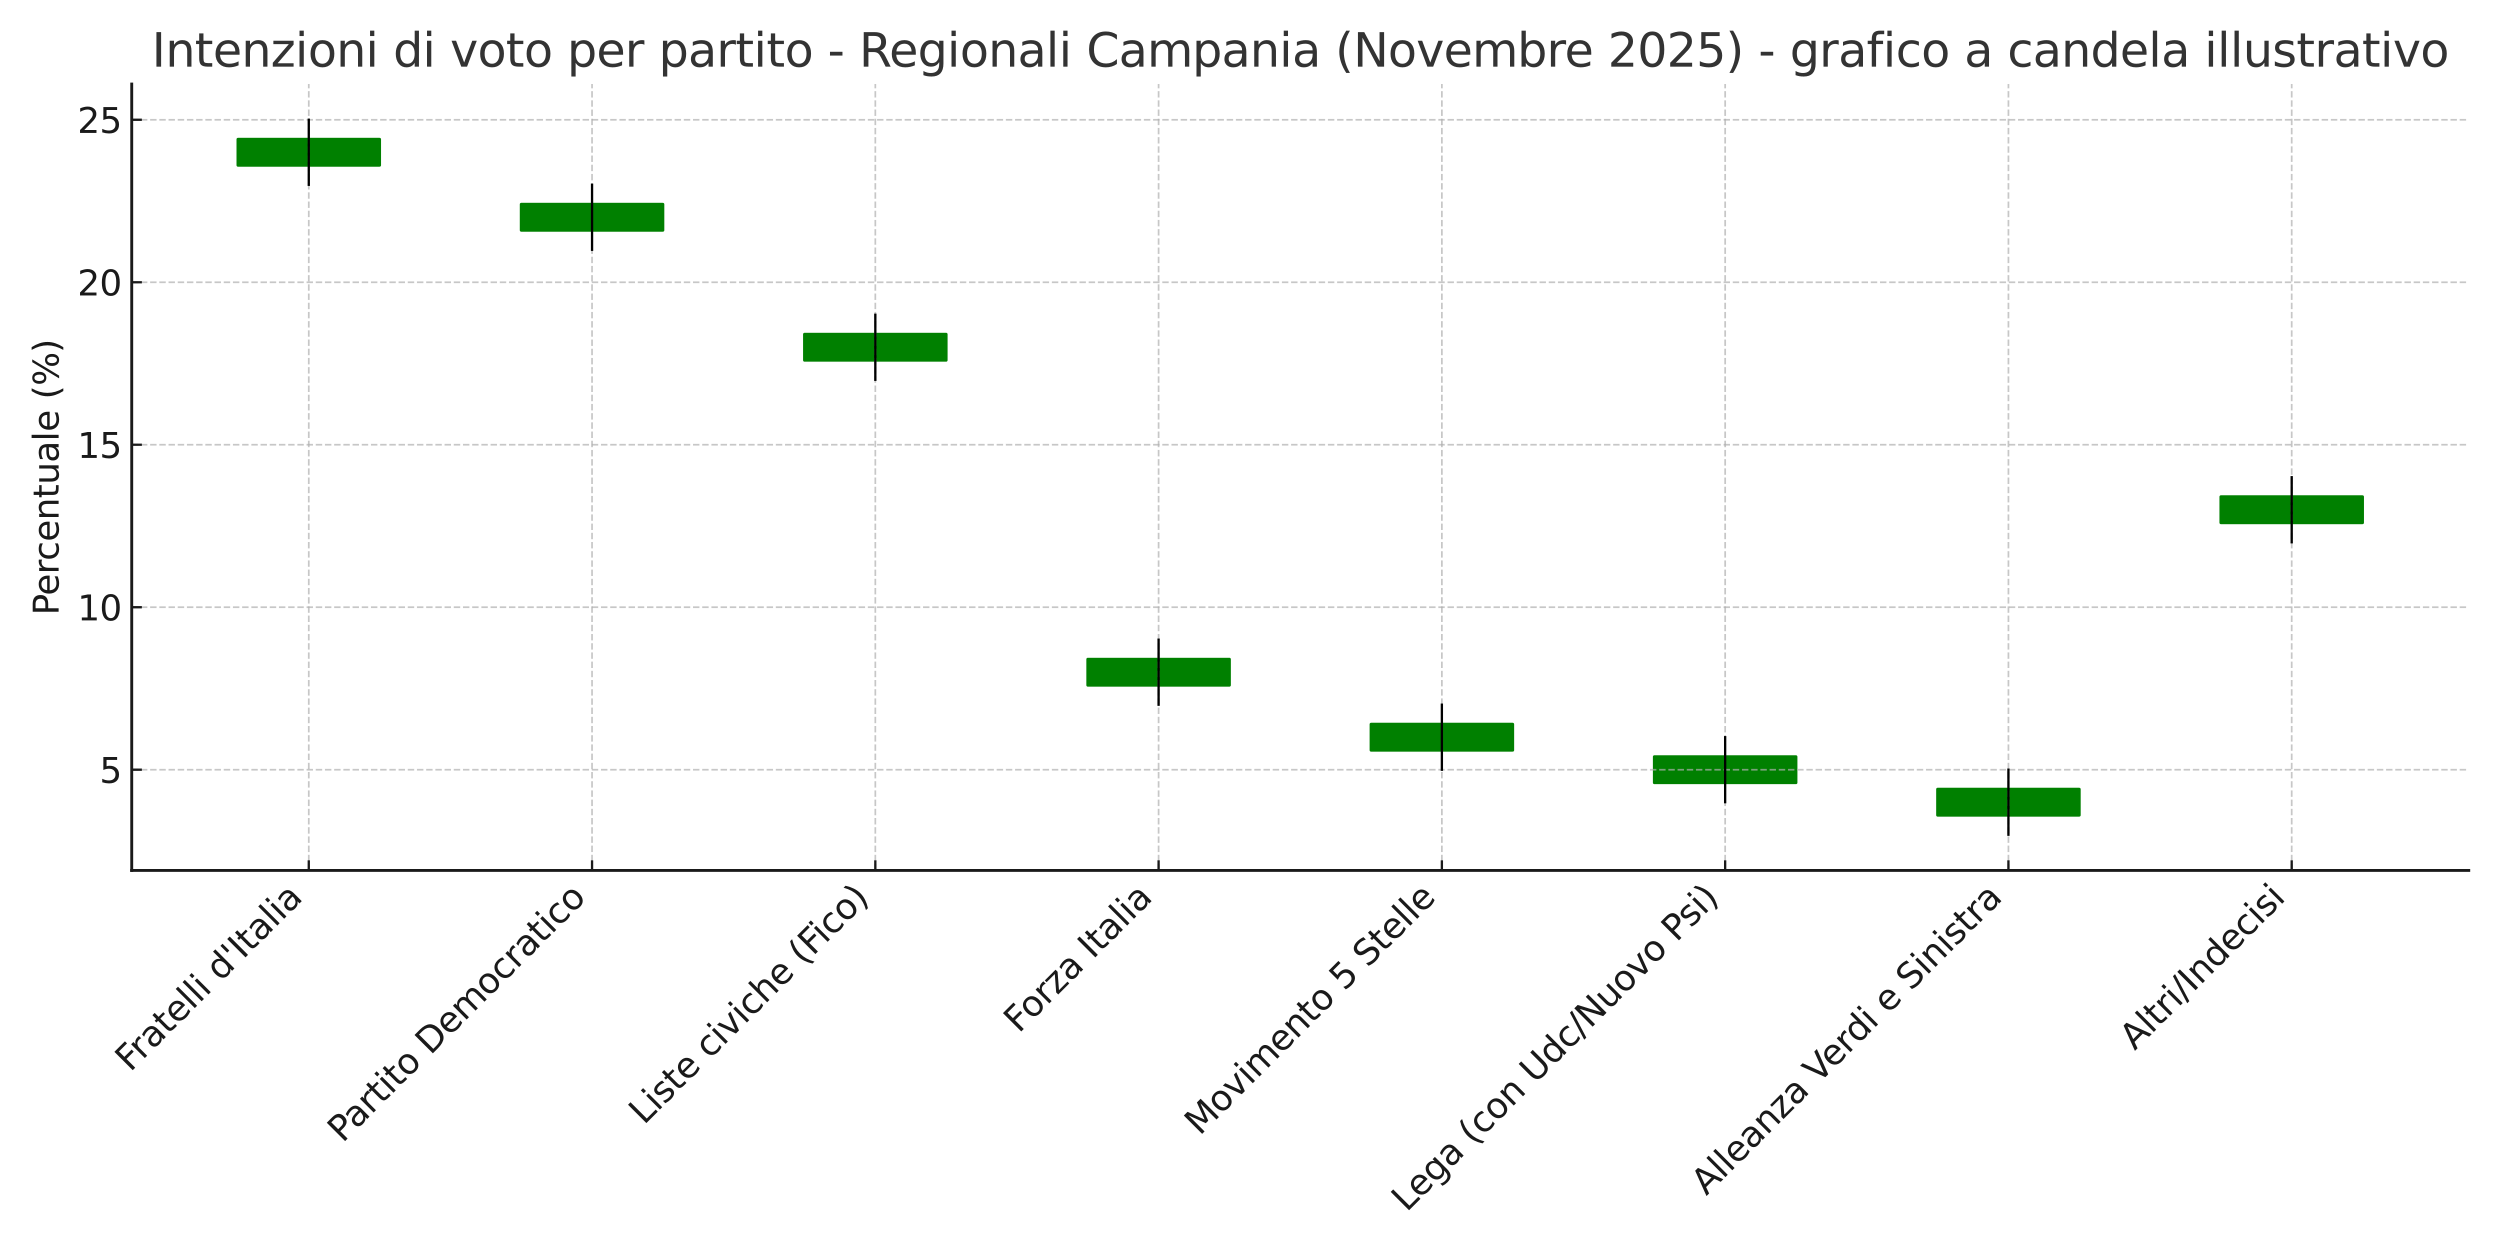 <?xml version="1.0" encoding="utf-8" standalone="no"?>
<!DOCTYPE svg PUBLIC "-//W3C//DTD SVG 1.1//EN"
  "http://www.w3.org/Graphics/SVG/1.1/DTD/svg11.dtd">
<svg xmlns:xlink="http://www.w3.org/1999/xlink" width="864pt" height="432pt" viewBox="0 0 864 432" xmlns="http://www.w3.org/2000/svg" version="1.1">
 <defs>
  <style type="text/css">*{stroke-linejoin: round; stroke-linecap: butt}</style>
 </defs>
 <g id="figure_1">
  <g id="patch_1">
   <path d="M 0 432 
L 864 432 
L 864 0 
L 0 0 
z
" style="fill: #ffffff"/>
  </g>
  <g id="axes_1">
   <g id="patch_2">
    <path d="M 45.525 300.826 
L 853.2 300.826 
L 853.2 29.04 
L 45.525 29.04 
z
" style="fill: #ffffff"/>
   </g>
   <g id="patch_3">
    <path d="M 82.237 57.117 
L 131.188 57.117 
L 131.188 48.132 
L 82.237 48.132 
z
" clip-path="url(#p1224554e9d)" style="fill: #008000; stroke: #008000; stroke-linejoin: miter"/>
   </g>
   <g id="patch_4">
    <path d="M 180.137 79.579 
L 229.088 79.579 
L 229.088 70.594 
L 180.137 70.594 
z
" clip-path="url(#p1224554e9d)" style="fill: #008000; stroke: #008000; stroke-linejoin: miter"/>
   </g>
   <g id="patch_5">
    <path d="M 278.038 124.502 
L 326.988 124.502 
L 326.988 115.517 
L 278.038 115.517 
z
" clip-path="url(#p1224554e9d)" style="fill: #008000; stroke: #008000; stroke-linejoin: miter"/>
   </g>
   <g id="patch_6">
    <path d="M 375.938 236.81 
L 424.887 236.81 
L 424.887 227.826 
L 375.938 227.826 
z
" clip-path="url(#p1224554e9d)" style="fill: #008000; stroke: #008000; stroke-linejoin: miter"/>
   </g>
   <g id="patch_7">
    <path d="M 473.837 259.272 
L 522.788 259.272 
L 522.788 250.287 
L 473.837 250.287 
z
" clip-path="url(#p1224554e9d)" style="fill: #008000; stroke: #008000; stroke-linejoin: miter"/>
   </g>
   <g id="patch_8">
    <path d="M 571.737 270.503 
L 620.688 270.503 
L 620.688 261.518 
L 571.737 261.518 
z
" clip-path="url(#p1224554e9d)" style="fill: #008000; stroke: #008000; stroke-linejoin: miter"/>
   </g>
   <g id="patch_9">
    <path d="M 669.638 281.733 
L 718.587 281.733 
L 718.587 272.749 
L 669.638 272.749 
z
" clip-path="url(#p1224554e9d)" style="fill: #008000; stroke: #008000; stroke-linejoin: miter"/>
   </g>
   <g id="patch_10">
    <path d="M 767.538 180.656 
L 816.487 180.656 
L 816.487 171.671 
L 767.538 171.671 
z
" clip-path="url(#p1224554e9d)" style="fill: #008000; stroke: #008000; stroke-linejoin: miter"/>
   </g>
   <g id="matplotlib.axis_1">
    <g id="xtick_1">
     <g id="line2d_1">
      <path d="M 106.713 300.826 
L 106.713 29.04 
" clip-path="url(#p1224554e9d)" style="fill: none; stroke-dasharray: 2.22,0.96; stroke-dashoffset: 0; stroke: #b0b0b0; stroke-opacity: 0.7; stroke-width: 0.6"/>
     </g>
     <g id="line2d_2">
      <defs>
       <path id="mb6b3355b36" d="M 0 0 
L 0 -3.5 
" style="stroke: #1a1a1a; stroke-width: 0.8"/>
      </defs>
      <g>
       <use xlink:href="#mb6b3355b36" x="106.713" y="300.826" style="fill: #1a1a1a; stroke: #1a1a1a; stroke-width: 0.8"/>
      </g>
     </g>
     <g id="text_1">
      <!-- Fratelli d'Italia -->
      <g style="fill: #1a1a1a" transform="translate(45.015 370.706) rotate(-45) scale(0.12 -0.12)">
       <defs>
        <path id="DejaVuSans-46" d="M 628 4666 
L 3309 4666 
L 3309 4134 
L 1259 4134 
L 1259 2759 
L 3109 2759 
L 3109 2228 
L 1259 2228 
L 1259 0 
L 628 0 
L 628 4666 
z
" transform="scale(0.016)"/>
        <path id="DejaVuSans-72" d="M 2631 2963 
Q 2534 3019 2420 3045 
Q 2306 3072 2169 3072 
Q 1681 3072 1420 2755 
Q 1159 2438 1159 1844 
L 1159 0 
L 581 0 
L 581 3500 
L 1159 3500 
L 1159 2956 
Q 1341 3275 1631 3429 
Q 1922 3584 2338 3584 
Q 2397 3584 2469 3576 
Q 2541 3569 2628 3553 
L 2631 2963 
z
" transform="scale(0.016)"/>
        <path id="DejaVuSans-61" d="M 2194 1759 
Q 1497 1759 1228 1600 
Q 959 1441 959 1056 
Q 959 750 1161 570 
Q 1363 391 1709 391 
Q 2188 391 2477 730 
Q 2766 1069 2766 1631 
L 2766 1759 
L 2194 1759 
z
M 3341 1997 
L 3341 0 
L 2766 0 
L 2766 531 
Q 2569 213 2275 61 
Q 1981 -91 1556 -91 
Q 1019 -91 701 211 
Q 384 513 384 1019 
Q 384 1609 779 1909 
Q 1175 2209 1959 2209 
L 2766 2209 
L 2766 2266 
Q 2766 2663 2505 2880 
Q 2244 3097 1772 3097 
Q 1472 3097 1187 3025 
Q 903 2953 641 2809 
L 641 3341 
Q 956 3463 1253 3523 
Q 1550 3584 1831 3584 
Q 2591 3584 2966 3190 
Q 3341 2797 3341 1997 
z
" transform="scale(0.016)"/>
        <path id="DejaVuSans-74" d="M 1172 4494 
L 1172 3500 
L 2356 3500 
L 2356 3053 
L 1172 3053 
L 1172 1153 
Q 1172 725 1289 603 
Q 1406 481 1766 481 
L 2356 481 
L 2356 0 
L 1766 0 
Q 1100 0 847 248 
Q 594 497 594 1153 
L 594 3053 
L 172 3053 
L 172 3500 
L 594 3500 
L 594 4494 
L 1172 4494 
z
" transform="scale(0.016)"/>
        <path id="DejaVuSans-65" d="M 3597 1894 
L 3597 1613 
L 953 1613 
Q 991 1019 1311 708 
Q 1631 397 2203 397 
Q 2534 397 2845 478 
Q 3156 559 3463 722 
L 3463 178 
Q 3153 47 2828 -22 
Q 2503 -91 2169 -91 
Q 1331 -91 842 396 
Q 353 884 353 1716 
Q 353 2575 817 3079 
Q 1281 3584 2069 3584 
Q 2775 3584 3186 3129 
Q 3597 2675 3597 1894 
z
M 3022 2063 
Q 3016 2534 2758 2815 
Q 2500 3097 2075 3097 
Q 1594 3097 1305 2825 
Q 1016 2553 972 2059 
L 3022 2063 
z
" transform="scale(0.016)"/>
        <path id="DejaVuSans-6c" d="M 603 4863 
L 1178 4863 
L 1178 0 
L 603 0 
L 603 4863 
z
" transform="scale(0.016)"/>
        <path id="DejaVuSans-69" d="M 603 3500 
L 1178 3500 
L 1178 0 
L 603 0 
L 603 3500 
z
M 603 4863 
L 1178 4863 
L 1178 4134 
L 603 4134 
L 603 4863 
z
" transform="scale(0.016)"/>
        <path id="DejaVuSans-20" transform="scale(0.016)"/>
        <path id="DejaVuSans-64" d="M 2906 2969 
L 2906 4863 
L 3481 4863 
L 3481 0 
L 2906 0 
L 2906 525 
Q 2725 213 2448 61 
Q 2172 -91 1784 -91 
Q 1150 -91 751 415 
Q 353 922 353 1747 
Q 353 2572 751 3078 
Q 1150 3584 1784 3584 
Q 2172 3584 2448 3432 
Q 2725 3281 2906 2969 
z
M 947 1747 
Q 947 1113 1208 752 
Q 1469 391 1925 391 
Q 2381 391 2643 752 
Q 2906 1113 2906 1747 
Q 2906 2381 2643 2742 
Q 2381 3103 1925 3103 
Q 1469 3103 1208 2742 
Q 947 2381 947 1747 
z
" transform="scale(0.016)"/>
        <path id="DejaVuSans-27" d="M 1147 4666 
L 1147 2931 
L 616 2931 
L 616 4666 
L 1147 4666 
z
" transform="scale(0.016)"/>
        <path id="DejaVuSans-49" d="M 628 4666 
L 1259 4666 
L 1259 0 
L 628 0 
L 628 4666 
z
" transform="scale(0.016)"/>
       </defs>
       <use xlink:href="#DejaVuSans-46"/>
       <use xlink:href="#DejaVuSans-72" x="50.27"/>
       <use xlink:href="#DejaVuSans-61" x="91.383"/>
       <use xlink:href="#DejaVuSans-74" x="152.662"/>
       <use xlink:href="#DejaVuSans-65" x="191.871"/>
       <use xlink:href="#DejaVuSans-6c" x="253.395"/>
       <use xlink:href="#DejaVuSans-6c" x="281.178"/>
       <use xlink:href="#DejaVuSans-69" x="308.961"/>
       <use xlink:href="#DejaVuSans-20" x="336.744"/>
       <use xlink:href="#DejaVuSans-64" x="368.531"/>
       <use xlink:href="#DejaVuSans-27" x="432.008"/>
       <use xlink:href="#DejaVuSans-49" x="459.498"/>
       <use xlink:href="#DejaVuSans-74" x="488.99"/>
       <use xlink:href="#DejaVuSans-61" x="528.199"/>
       <use xlink:href="#DejaVuSans-6c" x="589.479"/>
       <use xlink:href="#DejaVuSans-69" x="617.262"/>
       <use xlink:href="#DejaVuSans-61" x="645.045"/>
      </g>
     </g>
    </g>
    <g id="xtick_2">
     <g id="line2d_3">
      <path d="M 204.613 300.826 
L 204.613 29.04 
" clip-path="url(#p1224554e9d)" style="fill: none; stroke-dasharray: 2.22,0.96; stroke-dashoffset: 0; stroke: #b0b0b0; stroke-opacity: 0.7; stroke-width: 0.6"/>
     </g>
     <g id="line2d_4">
      <g>
       <use xlink:href="#mb6b3355b36" x="204.613" y="300.826" style="fill: #1a1a1a; stroke: #1a1a1a; stroke-width: 0.8"/>
      </g>
     </g>
     <g id="text_2">
      <!-- Partito Democratico -->
      <g style="fill: #1a1a1a" transform="translate(118.419 395.202) rotate(-45) scale(0.12 -0.12)">
       <defs>
        <path id="DejaVuSans-50" d="M 1259 4147 
L 1259 2394 
L 2053 2394 
Q 2494 2394 2734 2622 
Q 2975 2850 2975 3272 
Q 2975 3691 2734 3919 
Q 2494 4147 2053 4147 
L 1259 4147 
z
M 628 4666 
L 2053 4666 
Q 2838 4666 3239 4311 
Q 3641 3956 3641 3272 
Q 3641 2581 3239 2228 
Q 2838 1875 2053 1875 
L 1259 1875 
L 1259 0 
L 628 0 
L 628 4666 
z
" transform="scale(0.016)"/>
        <path id="DejaVuSans-6f" d="M 1959 3097 
Q 1497 3097 1228 2736 
Q 959 2375 959 1747 
Q 959 1119 1226 758 
Q 1494 397 1959 397 
Q 2419 397 2687 759 
Q 2956 1122 2956 1747 
Q 2956 2369 2687 2733 
Q 2419 3097 1959 3097 
z
M 1959 3584 
Q 2709 3584 3137 3096 
Q 3566 2609 3566 1747 
Q 3566 888 3137 398 
Q 2709 -91 1959 -91 
Q 1206 -91 779 398 
Q 353 888 353 1747 
Q 353 2609 779 3096 
Q 1206 3584 1959 3584 
z
" transform="scale(0.016)"/>
        <path id="DejaVuSans-44" d="M 1259 4147 
L 1259 519 
L 2022 519 
Q 2988 519 3436 956 
Q 3884 1394 3884 2338 
Q 3884 3275 3436 3711 
Q 2988 4147 2022 4147 
L 1259 4147 
z
M 628 4666 
L 1925 4666 
Q 3281 4666 3915 4102 
Q 4550 3538 4550 2338 
Q 4550 1131 3912 565 
Q 3275 0 1925 0 
L 628 0 
L 628 4666 
z
" transform="scale(0.016)"/>
        <path id="DejaVuSans-6d" d="M 3328 2828 
Q 3544 3216 3844 3400 
Q 4144 3584 4550 3584 
Q 5097 3584 5394 3201 
Q 5691 2819 5691 2113 
L 5691 0 
L 5113 0 
L 5113 2094 
Q 5113 2597 4934 2840 
Q 4756 3084 4391 3084 
Q 3944 3084 3684 2787 
Q 3425 2491 3425 1978 
L 3425 0 
L 2847 0 
L 2847 2094 
Q 2847 2600 2669 2842 
Q 2491 3084 2119 3084 
Q 1678 3084 1418 2786 
Q 1159 2488 1159 1978 
L 1159 0 
L 581 0 
L 581 3500 
L 1159 3500 
L 1159 2956 
Q 1356 3278 1631 3431 
Q 1906 3584 2284 3584 
Q 2666 3584 2933 3390 
Q 3200 3197 3328 2828 
z
" transform="scale(0.016)"/>
        <path id="DejaVuSans-63" d="M 3122 3366 
L 3122 2828 
Q 2878 2963 2633 3030 
Q 2388 3097 2138 3097 
Q 1578 3097 1268 2742 
Q 959 2388 959 1747 
Q 959 1106 1268 751 
Q 1578 397 2138 397 
Q 2388 397 2633 464 
Q 2878 531 3122 666 
L 3122 134 
Q 2881 22 2623 -34 
Q 2366 -91 2075 -91 
Q 1284 -91 818 406 
Q 353 903 353 1747 
Q 353 2603 823 3093 
Q 1294 3584 2113 3584 
Q 2378 3584 2631 3529 
Q 2884 3475 3122 3366 
z
" transform="scale(0.016)"/>
       </defs>
       <use xlink:href="#DejaVuSans-50"/>
       <use xlink:href="#DejaVuSans-61" x="55.803"/>
       <use xlink:href="#DejaVuSans-72" x="117.082"/>
       <use xlink:href="#DejaVuSans-74" x="158.195"/>
       <use xlink:href="#DejaVuSans-69" x="197.404"/>
       <use xlink:href="#DejaVuSans-74" x="225.188"/>
       <use xlink:href="#DejaVuSans-6f" x="264.396"/>
       <use xlink:href="#DejaVuSans-20" x="325.578"/>
       <use xlink:href="#DejaVuSans-44" x="357.365"/>
       <use xlink:href="#DejaVuSans-65" x="434.367"/>
       <use xlink:href="#DejaVuSans-6d" x="495.891"/>
       <use xlink:href="#DejaVuSans-6f" x="593.303"/>
       <use xlink:href="#DejaVuSans-63" x="654.484"/>
       <use xlink:href="#DejaVuSans-72" x="709.465"/>
       <use xlink:href="#DejaVuSans-61" x="750.578"/>
       <use xlink:href="#DejaVuSans-74" x="811.857"/>
       <use xlink:href="#DejaVuSans-69" x="851.066"/>
       <use xlink:href="#DejaVuSans-63" x="878.85"/>
       <use xlink:href="#DejaVuSans-6f" x="933.83"/>
      </g>
     </g>
    </g>
    <g id="xtick_3">
     <g id="line2d_5">
      <path d="M 302.512 300.826 
L 302.512 29.04 
" clip-path="url(#p1224554e9d)" style="fill: none; stroke-dasharray: 2.22,0.96; stroke-dashoffset: 0; stroke: #b0b0b0; stroke-opacity: 0.7; stroke-width: 0.6"/>
     </g>
     <g id="line2d_6">
      <g>
       <use xlink:href="#mb6b3355b36" x="302.512" y="300.826" style="fill: #1a1a1a; stroke: #1a1a1a; stroke-width: 0.8"/>
      </g>
     </g>
     <g id="text_3">
      <!-- Liste civiche (Fico) -->
      <g style="fill: #1a1a1a" transform="translate(222.533 388.988) rotate(-45) scale(0.12 -0.12)">
       <defs>
        <path id="DejaVuSans-4c" d="M 628 4666 
L 1259 4666 
L 1259 531 
L 3531 531 
L 3531 0 
L 628 0 
L 628 4666 
z
" transform="scale(0.016)"/>
        <path id="DejaVuSans-73" d="M 2834 3397 
L 2834 2853 
Q 2591 2978 2328 3040 
Q 2066 3103 1784 3103 
Q 1356 3103 1142 2972 
Q 928 2841 928 2578 
Q 928 2378 1081 2264 
Q 1234 2150 1697 2047 
L 1894 2003 
Q 2506 1872 2764 1633 
Q 3022 1394 3022 966 
Q 3022 478 2636 193 
Q 2250 -91 1575 -91 
Q 1294 -91 989 -36 
Q 684 19 347 128 
L 347 722 
Q 666 556 975 473 
Q 1284 391 1588 391 
Q 1994 391 2212 530 
Q 2431 669 2431 922 
Q 2431 1156 2273 1281 
Q 2116 1406 1581 1522 
L 1381 1569 
Q 847 1681 609 1914 
Q 372 2147 372 2553 
Q 372 3047 722 3315 
Q 1072 3584 1716 3584 
Q 2034 3584 2315 3537 
Q 2597 3491 2834 3397 
z
" transform="scale(0.016)"/>
        <path id="DejaVuSans-76" d="M 191 3500 
L 800 3500 
L 1894 563 
L 2988 3500 
L 3597 3500 
L 2284 0 
L 1503 0 
L 191 3500 
z
" transform="scale(0.016)"/>
        <path id="DejaVuSans-68" d="M 3513 2113 
L 3513 0 
L 2938 0 
L 2938 2094 
Q 2938 2591 2744 2837 
Q 2550 3084 2163 3084 
Q 1697 3084 1428 2787 
Q 1159 2491 1159 1978 
L 1159 0 
L 581 0 
L 581 4863 
L 1159 4863 
L 1159 2956 
Q 1366 3272 1645 3428 
Q 1925 3584 2291 3584 
Q 2894 3584 3203 3211 
Q 3513 2838 3513 2113 
z
" transform="scale(0.016)"/>
        <path id="DejaVuSans-28" d="M 1984 4856 
Q 1566 4138 1362 3434 
Q 1159 2731 1159 2009 
Q 1159 1288 1364 580 
Q 1569 -128 1984 -844 
L 1484 -844 
Q 1016 -109 783 600 
Q 550 1309 550 2009 
Q 550 2706 781 3412 
Q 1013 4119 1484 4856 
L 1984 4856 
z
" transform="scale(0.016)"/>
        <path id="DejaVuSans-29" d="M 513 4856 
L 1013 4856 
Q 1481 4119 1714 3412 
Q 1947 2706 1947 2009 
Q 1947 1309 1714 600 
Q 1481 -109 1013 -844 
L 513 -844 
Q 928 -128 1133 580 
Q 1338 1288 1338 2009 
Q 1338 2731 1133 3434 
Q 928 4138 513 4856 
z
" transform="scale(0.016)"/>
       </defs>
       <use xlink:href="#DejaVuSans-4c"/>
       <use xlink:href="#DejaVuSans-69" x="55.713"/>
       <use xlink:href="#DejaVuSans-73" x="83.496"/>
       <use xlink:href="#DejaVuSans-74" x="135.596"/>
       <use xlink:href="#DejaVuSans-65" x="174.805"/>
       <use xlink:href="#DejaVuSans-20" x="236.328"/>
       <use xlink:href="#DejaVuSans-63" x="268.115"/>
       <use xlink:href="#DejaVuSans-69" x="323.096"/>
       <use xlink:href="#DejaVuSans-76" x="350.879"/>
       <use xlink:href="#DejaVuSans-69" x="410.059"/>
       <use xlink:href="#DejaVuSans-63" x="437.842"/>
       <use xlink:href="#DejaVuSans-68" x="492.822"/>
       <use xlink:href="#DejaVuSans-65" x="556.201"/>
       <use xlink:href="#DejaVuSans-20" x="617.725"/>
       <use xlink:href="#DejaVuSans-28" x="649.512"/>
       <use xlink:href="#DejaVuSans-46" x="688.525"/>
       <use xlink:href="#DejaVuSans-69" x="738.795"/>
       <use xlink:href="#DejaVuSans-63" x="766.578"/>
       <use xlink:href="#DejaVuSans-6f" x="821.559"/>
       <use xlink:href="#DejaVuSans-29" x="882.74"/>
      </g>
     </g>
    </g>
    <g id="xtick_4">
     <g id="line2d_7">
      <path d="M 400.413 300.826 
L 400.413 29.04 
" clip-path="url(#p1224554e9d)" style="fill: none; stroke-dasharray: 2.22,0.96; stroke-dashoffset: 0; stroke: #b0b0b0; stroke-opacity: 0.7; stroke-width: 0.6"/>
     </g>
     <g id="line2d_8">
      <g>
       <use xlink:href="#mb6b3355b36" x="400.413" y="300.826" style="fill: #1a1a1a; stroke: #1a1a1a; stroke-width: 0.8"/>
      </g>
     </g>
     <g id="text_4">
      <!-- Forza Italia -->
      <g style="fill: #1a1a1a" transform="translate(352.101 357.32) rotate(-45) scale(0.12 -0.12)">
       <defs>
        <path id="DejaVuSans-7a" d="M 353 3500 
L 3084 3500 
L 3084 2975 
L 922 459 
L 3084 459 
L 3084 0 
L 275 0 
L 275 525 
L 2438 3041 
L 353 3041 
L 353 3500 
z
" transform="scale(0.016)"/>
       </defs>
       <use xlink:href="#DejaVuSans-46"/>
       <use xlink:href="#DejaVuSans-6f" x="53.895"/>
       <use xlink:href="#DejaVuSans-72" x="115.076"/>
       <use xlink:href="#DejaVuSans-7a" x="156.189"/>
       <use xlink:href="#DejaVuSans-61" x="208.68"/>
       <use xlink:href="#DejaVuSans-20" x="269.959"/>
       <use xlink:href="#DejaVuSans-49" x="301.746"/>
       <use xlink:href="#DejaVuSans-74" x="331.238"/>
       <use xlink:href="#DejaVuSans-61" x="370.447"/>
       <use xlink:href="#DejaVuSans-6c" x="431.727"/>
       <use xlink:href="#DejaVuSans-69" x="459.51"/>
       <use xlink:href="#DejaVuSans-61" x="487.293"/>
      </g>
     </g>
    </g>
    <g id="xtick_5">
     <g id="line2d_9">
      <path d="M 498.312 300.826 
L 498.312 29.04 
" clip-path="url(#p1224554e9d)" style="fill: none; stroke-dasharray: 2.22,0.96; stroke-dashoffset: 0; stroke: #b0b0b0; stroke-opacity: 0.7; stroke-width: 0.6"/>
     </g>
     <g id="line2d_10">
      <g>
       <use xlink:href="#mb6b3355b36" x="498.312" y="300.826" style="fill: #1a1a1a; stroke: #1a1a1a; stroke-width: 0.8"/>
      </g>
     </g>
     <g id="text_5">
      <!-- Movimento 5 Stelle -->
      <g style="fill: #1a1a1a" transform="translate(414.611 392.711) rotate(-45) scale(0.12 -0.12)">
       <defs>
        <path id="DejaVuSans-4d" d="M 628 4666 
L 1569 4666 
L 2759 1491 
L 3956 4666 
L 4897 4666 
L 4897 0 
L 4281 0 
L 4281 4097 
L 3078 897 
L 2444 897 
L 1241 4097 
L 1241 0 
L 628 0 
L 628 4666 
z
" transform="scale(0.016)"/>
        <path id="DejaVuSans-6e" d="M 3513 2113 
L 3513 0 
L 2938 0 
L 2938 2094 
Q 2938 2591 2744 2837 
Q 2550 3084 2163 3084 
Q 1697 3084 1428 2787 
Q 1159 2491 1159 1978 
L 1159 0 
L 581 0 
L 581 3500 
L 1159 3500 
L 1159 2956 
Q 1366 3272 1645 3428 
Q 1925 3584 2291 3584 
Q 2894 3584 3203 3211 
Q 3513 2838 3513 2113 
z
" transform="scale(0.016)"/>
        <path id="DejaVuSans-35" d="M 691 4666 
L 3169 4666 
L 3169 4134 
L 1269 4134 
L 1269 2991 
Q 1406 3038 1543 3061 
Q 1681 3084 1819 3084 
Q 2600 3084 3056 2656 
Q 3513 2228 3513 1497 
Q 3513 744 3044 326 
Q 2575 -91 1722 -91 
Q 1428 -91 1123 -41 
Q 819 9 494 109 
L 494 744 
Q 775 591 1075 516 
Q 1375 441 1709 441 
Q 2250 441 2565 725 
Q 2881 1009 2881 1497 
Q 2881 1984 2565 2268 
Q 2250 2553 1709 2553 
Q 1456 2553 1204 2497 
Q 953 2441 691 2322 
L 691 4666 
z
" transform="scale(0.016)"/>
        <path id="DejaVuSans-53" d="M 3425 4513 
L 3425 3897 
Q 3066 4069 2747 4153 
Q 2428 4238 2131 4238 
Q 1616 4238 1336 4038 
Q 1056 3838 1056 3469 
Q 1056 3159 1242 3001 
Q 1428 2844 1947 2747 
L 2328 2669 
Q 3034 2534 3370 2195 
Q 3706 1856 3706 1288 
Q 3706 609 3251 259 
Q 2797 -91 1919 -91 
Q 1588 -91 1214 -16 
Q 841 59 441 206 
L 441 856 
Q 825 641 1194 531 
Q 1563 422 1919 422 
Q 2459 422 2753 634 
Q 3047 847 3047 1241 
Q 3047 1584 2836 1778 
Q 2625 1972 2144 2069 
L 1759 2144 
Q 1053 2284 737 2584 
Q 422 2884 422 3419 
Q 422 4038 858 4394 
Q 1294 4750 2059 4750 
Q 2388 4750 2728 4690 
Q 3069 4631 3425 4513 
z
" transform="scale(0.016)"/>
       </defs>
       <use xlink:href="#DejaVuSans-4d"/>
       <use xlink:href="#DejaVuSans-6f" x="86.279"/>
       <use xlink:href="#DejaVuSans-76" x="147.461"/>
       <use xlink:href="#DejaVuSans-69" x="206.641"/>
       <use xlink:href="#DejaVuSans-6d" x="234.424"/>
       <use xlink:href="#DejaVuSans-65" x="331.836"/>
       <use xlink:href="#DejaVuSans-6e" x="393.359"/>
       <use xlink:href="#DejaVuSans-74" x="456.738"/>
       <use xlink:href="#DejaVuSans-6f" x="495.947"/>
       <use xlink:href="#DejaVuSans-20" x="557.129"/>
       <use xlink:href="#DejaVuSans-35" x="588.916"/>
       <use xlink:href="#DejaVuSans-20" x="652.539"/>
       <use xlink:href="#DejaVuSans-53" x="684.326"/>
       <use xlink:href="#DejaVuSans-74" x="747.803"/>
       <use xlink:href="#DejaVuSans-65" x="787.012"/>
       <use xlink:href="#DejaVuSans-6c" x="848.535"/>
       <use xlink:href="#DejaVuSans-6c" x="876.318"/>
       <use xlink:href="#DejaVuSans-65" x="904.102"/>
      </g>
     </g>
    </g>
    <g id="xtick_6">
     <g id="line2d_11">
      <path d="M 596.212 300.826 
L 596.212 29.04 
" clip-path="url(#p1224554e9d)" style="fill: none; stroke-dasharray: 2.22,0.96; stroke-dashoffset: 0; stroke: #b0b0b0; stroke-opacity: 0.7; stroke-width: 0.6"/>
     </g>
     <g id="line2d_12">
      <g>
       <use xlink:href="#mb6b3355b36" x="596.212" y="300.826" style="fill: #1a1a1a; stroke: #1a1a1a; stroke-width: 0.8"/>
      </g>
     </g>
     <g id="text_6">
      <!-- Lega (con Udc/Nuovo Psi) -->
      <g style="fill: #1a1a1a" transform="translate(486.116 419.105) rotate(-45) scale(0.12 -0.12)">
       <defs>
        <path id="DejaVuSans-67" d="M 2906 1791 
Q 2906 2416 2648 2759 
Q 2391 3103 1925 3103 
Q 1463 3103 1205 2759 
Q 947 2416 947 1791 
Q 947 1169 1205 825 
Q 1463 481 1925 481 
Q 2391 481 2648 825 
Q 2906 1169 2906 1791 
z
M 3481 434 
Q 3481 -459 3084 -895 
Q 2688 -1331 1869 -1331 
Q 1566 -1331 1297 -1286 
Q 1028 -1241 775 -1147 
L 775 -588 
Q 1028 -725 1275 -790 
Q 1522 -856 1778 -856 
Q 2344 -856 2625 -561 
Q 2906 -266 2906 331 
L 2906 616 
Q 2728 306 2450 153 
Q 2172 0 1784 0 
Q 1141 0 747 490 
Q 353 981 353 1791 
Q 353 2603 747 3093 
Q 1141 3584 1784 3584 
Q 2172 3584 2450 3431 
Q 2728 3278 2906 2969 
L 2906 3500 
L 3481 3500 
L 3481 434 
z
" transform="scale(0.016)"/>
        <path id="DejaVuSans-55" d="M 556 4666 
L 1191 4666 
L 1191 1831 
Q 1191 1081 1462 751 
Q 1734 422 2344 422 
Q 2950 422 3222 751 
Q 3494 1081 3494 1831 
L 3494 4666 
L 4128 4666 
L 4128 1753 
Q 4128 841 3676 375 
Q 3225 -91 2344 -91 
Q 1459 -91 1007 375 
Q 556 841 556 1753 
L 556 4666 
z
" transform="scale(0.016)"/>
        <path id="DejaVuSans-2f" d="M 1625 4666 
L 2156 4666 
L 531 -594 
L 0 -594 
L 1625 4666 
z
" transform="scale(0.016)"/>
        <path id="DejaVuSans-4e" d="M 628 4666 
L 1478 4666 
L 3547 763 
L 3547 4666 
L 4159 4666 
L 4159 0 
L 3309 0 
L 1241 3903 
L 1241 0 
L 628 0 
L 628 4666 
z
" transform="scale(0.016)"/>
        <path id="DejaVuSans-75" d="M 544 1381 
L 544 3500 
L 1119 3500 
L 1119 1403 
Q 1119 906 1312 657 
Q 1506 409 1894 409 
Q 2359 409 2629 706 
Q 2900 1003 2900 1516 
L 2900 3500 
L 3475 3500 
L 3475 0 
L 2900 0 
L 2900 538 
Q 2691 219 2414 64 
Q 2138 -91 1772 -91 
Q 1169 -91 856 284 
Q 544 659 544 1381 
z
M 1991 3584 
L 1991 3584 
z
" transform="scale(0.016)"/>
       </defs>
       <use xlink:href="#DejaVuSans-4c"/>
       <use xlink:href="#DejaVuSans-65" x="53.963"/>
       <use xlink:href="#DejaVuSans-67" x="115.486"/>
       <use xlink:href="#DejaVuSans-61" x="178.963"/>
       <use xlink:href="#DejaVuSans-20" x="240.242"/>
       <use xlink:href="#DejaVuSans-28" x="272.029"/>
       <use xlink:href="#DejaVuSans-63" x="311.043"/>
       <use xlink:href="#DejaVuSans-6f" x="366.023"/>
       <use xlink:href="#DejaVuSans-6e" x="427.205"/>
       <use xlink:href="#DejaVuSans-20" x="490.584"/>
       <use xlink:href="#DejaVuSans-55" x="522.371"/>
       <use xlink:href="#DejaVuSans-64" x="595.564"/>
       <use xlink:href="#DejaVuSans-63" x="659.041"/>
       <use xlink:href="#DejaVuSans-2f" x="714.021"/>
       <use xlink:href="#DejaVuSans-4e" x="747.713"/>
       <use xlink:href="#DejaVuSans-75" x="822.518"/>
       <use xlink:href="#DejaVuSans-6f" x="885.896"/>
       <use xlink:href="#DejaVuSans-76" x="947.078"/>
       <use xlink:href="#DejaVuSans-6f" x="1006.258"/>
       <use xlink:href="#DejaVuSans-20" x="1067.439"/>
       <use xlink:href="#DejaVuSans-50" x="1099.227"/>
       <use xlink:href="#DejaVuSans-73" x="1157.779"/>
       <use xlink:href="#DejaVuSans-69" x="1209.879"/>
       <use xlink:href="#DejaVuSans-29" x="1237.662"/>
      </g>
     </g>
    </g>
    <g id="xtick_7">
     <g id="line2d_13">
      <path d="M 694.112 300.826 
L 694.112 29.04 
" clip-path="url(#p1224554e9d)" style="fill: none; stroke-dasharray: 2.22,0.96; stroke-dashoffset: 0; stroke: #b0b0b0; stroke-opacity: 0.7; stroke-width: 0.6"/>
     </g>
     <g id="line2d_14">
      <g>
       <use xlink:href="#mb6b3355b36" x="694.112" y="300.826" style="fill: #1a1a1a; stroke: #1a1a1a; stroke-width: 0.8"/>
      </g>
     </g>
     <g id="text_7">
      <!-- Alleanza Verdi e Sinistra -->
      <g style="fill: #1a1a1a" transform="translate(589.7 413.421) rotate(-45) scale(0.12 -0.12)">
       <defs>
        <path id="DejaVuSans-41" d="M 2188 4044 
L 1331 1722 
L 3047 1722 
L 2188 4044 
z
M 1831 4666 
L 2547 4666 
L 4325 0 
L 3669 0 
L 3244 1197 
L 1141 1197 
L 716 0 
L 50 0 
L 1831 4666 
z
" transform="scale(0.016)"/>
        <path id="DejaVuSans-56" d="M 1831 0 
L 50 4666 
L 709 4666 
L 2188 738 
L 3669 4666 
L 4325 4666 
L 2547 0 
L 1831 0 
z
" transform="scale(0.016)"/>
       </defs>
       <use xlink:href="#DejaVuSans-41"/>
       <use xlink:href="#DejaVuSans-6c" x="68.408"/>
       <use xlink:href="#DejaVuSans-6c" x="96.191"/>
       <use xlink:href="#DejaVuSans-65" x="123.975"/>
       <use xlink:href="#DejaVuSans-61" x="185.498"/>
       <use xlink:href="#DejaVuSans-6e" x="246.777"/>
       <use xlink:href="#DejaVuSans-7a" x="310.156"/>
       <use xlink:href="#DejaVuSans-61" x="362.646"/>
       <use xlink:href="#DejaVuSans-20" x="423.926"/>
       <use xlink:href="#DejaVuSans-56" x="455.713"/>
       <use xlink:href="#DejaVuSans-65" x="516.371"/>
       <use xlink:href="#DejaVuSans-72" x="577.895"/>
       <use xlink:href="#DejaVuSans-64" x="617.258"/>
       <use xlink:href="#DejaVuSans-69" x="680.734"/>
       <use xlink:href="#DejaVuSans-20" x="708.518"/>
       <use xlink:href="#DejaVuSans-65" x="740.305"/>
       <use xlink:href="#DejaVuSans-20" x="801.828"/>
       <use xlink:href="#DejaVuSans-53" x="833.615"/>
       <use xlink:href="#DejaVuSans-69" x="897.092"/>
       <use xlink:href="#DejaVuSans-6e" x="924.875"/>
       <use xlink:href="#DejaVuSans-69" x="988.254"/>
       <use xlink:href="#DejaVuSans-73" x="1016.037"/>
       <use xlink:href="#DejaVuSans-74" x="1068.137"/>
       <use xlink:href="#DejaVuSans-72" x="1107.346"/>
       <use xlink:href="#DejaVuSans-61" x="1148.459"/>
      </g>
     </g>
    </g>
    <g id="xtick_8">
     <g id="line2d_15">
      <path d="M 792.013 300.826 
L 792.013 29.04 
" clip-path="url(#p1224554e9d)" style="fill: none; stroke-dasharray: 2.22,0.96; stroke-dashoffset: 0; stroke: #b0b0b0; stroke-opacity: 0.7; stroke-width: 0.6"/>
     </g>
     <g id="line2d_16">
      <g>
       <use xlink:href="#mb6b3355b36" x="792.013" y="300.826" style="fill: #1a1a1a; stroke: #1a1a1a; stroke-width: 0.8"/>
      </g>
     </g>
     <g id="text_8">
      <!-- Altri/Indecisi -->
      <g style="fill: #1a1a1a" transform="translate(737.766 363.255) rotate(-45) scale(0.12 -0.12)">
       <use xlink:href="#DejaVuSans-41"/>
       <use xlink:href="#DejaVuSans-6c" x="68.408"/>
       <use xlink:href="#DejaVuSans-74" x="96.191"/>
       <use xlink:href="#DejaVuSans-72" x="135.4"/>
       <use xlink:href="#DejaVuSans-69" x="176.514"/>
       <use xlink:href="#DejaVuSans-2f" x="204.297"/>
       <use xlink:href="#DejaVuSans-49" x="237.988"/>
       <use xlink:href="#DejaVuSans-6e" x="267.48"/>
       <use xlink:href="#DejaVuSans-64" x="330.859"/>
       <use xlink:href="#DejaVuSans-65" x="394.336"/>
       <use xlink:href="#DejaVuSans-63" x="455.859"/>
       <use xlink:href="#DejaVuSans-69" x="510.84"/>
       <use xlink:href="#DejaVuSans-73" x="538.623"/>
       <use xlink:href="#DejaVuSans-69" x="590.723"/>
      </g>
     </g>
    </g>
   </g>
   <g id="matplotlib.axis_2">
    <g id="ytick_1">
     <g id="line2d_17">
      <path d="M 45.525 266.01 
L 853.2 266.01 
" clip-path="url(#p1224554e9d)" style="fill: none; stroke-dasharray: 2.22,0.96; stroke-dashoffset: 0; stroke: #b0b0b0; stroke-opacity: 0.7; stroke-width: 0.6"/>
     </g>
     <g id="line2d_18">
      <defs>
       <path id="m14dcf9bfc3" d="M 0 0 
L 3.5 0 
" style="stroke: #1a1a1a; stroke-width: 0.8"/>
      </defs>
      <g>
       <use xlink:href="#m14dcf9bfc3" x="45.525" y="266.01" style="fill: #1a1a1a; stroke: #1a1a1a; stroke-width: 0.8"/>
      </g>
     </g>
     <g id="text_9">
      <!-- 5 -->
      <g style="fill: #1a1a1a" transform="translate(34.39 270.569) scale(0.12 -0.12)">
       <use xlink:href="#DejaVuSans-35"/>
      </g>
     </g>
    </g>
    <g id="ytick_2">
     <g id="line2d_19">
      <path d="M 45.525 209.856 
L 853.2 209.856 
" clip-path="url(#p1224554e9d)" style="fill: none; stroke-dasharray: 2.22,0.96; stroke-dashoffset: 0; stroke: #b0b0b0; stroke-opacity: 0.7; stroke-width: 0.6"/>
     </g>
     <g id="line2d_20">
      <g>
       <use xlink:href="#m14dcf9bfc3" x="45.525" y="209.856" style="fill: #1a1a1a; stroke: #1a1a1a; stroke-width: 0.8"/>
      </g>
     </g>
     <g id="text_10">
      <!-- 10 -->
      <g style="fill: #1a1a1a" transform="translate(26.755 214.415) scale(0.12 -0.12)">
       <defs>
        <path id="DejaVuSans-31" d="M 794 531 
L 1825 531 
L 1825 4091 
L 703 3866 
L 703 4441 
L 1819 4666 
L 2450 4666 
L 2450 531 
L 3481 531 
L 3481 0 
L 794 0 
L 794 531 
z
" transform="scale(0.016)"/>
        <path id="DejaVuSans-30" d="M 2034 4250 
Q 1547 4250 1301 3770 
Q 1056 3291 1056 2328 
Q 1056 1369 1301 889 
Q 1547 409 2034 409 
Q 2525 409 2770 889 
Q 3016 1369 3016 2328 
Q 3016 3291 2770 3770 
Q 2525 4250 2034 4250 
z
M 2034 4750 
Q 2819 4750 3233 4129 
Q 3647 3509 3647 2328 
Q 3647 1150 3233 529 
Q 2819 -91 2034 -91 
Q 1250 -91 836 529 
Q 422 1150 422 2328 
Q 422 3509 836 4129 
Q 1250 4750 2034 4750 
z
" transform="scale(0.016)"/>
       </defs>
       <use xlink:href="#DejaVuSans-31"/>
       <use xlink:href="#DejaVuSans-30" x="63.623"/>
      </g>
     </g>
    </g>
    <g id="ytick_3">
     <g id="line2d_21">
      <path d="M 45.525 153.702 
L 853.2 153.702 
" clip-path="url(#p1224554e9d)" style="fill: none; stroke-dasharray: 2.22,0.96; stroke-dashoffset: 0; stroke: #b0b0b0; stroke-opacity: 0.7; stroke-width: 0.6"/>
     </g>
     <g id="line2d_22">
      <g>
       <use xlink:href="#m14dcf9bfc3" x="45.525" y="153.702" style="fill: #1a1a1a; stroke: #1a1a1a; stroke-width: 0.8"/>
      </g>
     </g>
     <g id="text_11">
      <!-- 15 -->
      <g style="fill: #1a1a1a" transform="translate(26.755 158.261) scale(0.12 -0.12)">
       <use xlink:href="#DejaVuSans-31"/>
       <use xlink:href="#DejaVuSans-35" x="63.623"/>
      </g>
     </g>
    </g>
    <g id="ytick_4">
     <g id="line2d_23">
      <path d="M 45.525 97.548 
L 853.2 97.548 
" clip-path="url(#p1224554e9d)" style="fill: none; stroke-dasharray: 2.22,0.96; stroke-dashoffset: 0; stroke: #b0b0b0; stroke-opacity: 0.7; stroke-width: 0.6"/>
     </g>
     <g id="line2d_24">
      <g>
       <use xlink:href="#m14dcf9bfc3" x="45.525" y="97.548" style="fill: #1a1a1a; stroke: #1a1a1a; stroke-width: 0.8"/>
      </g>
     </g>
     <g id="text_12">
      <!-- 20 -->
      <g style="fill: #1a1a1a" transform="translate(26.755 102.107) scale(0.12 -0.12)">
       <defs>
        <path id="DejaVuSans-32" d="M 1228 531 
L 3431 531 
L 3431 0 
L 469 0 
L 469 531 
Q 828 903 1448 1529 
Q 2069 2156 2228 2338 
Q 2531 2678 2651 2914 
Q 2772 3150 2772 3378 
Q 2772 3750 2511 3984 
Q 2250 4219 1831 4219 
Q 1534 4219 1204 4116 
Q 875 4013 500 3803 
L 500 4441 
Q 881 4594 1212 4672 
Q 1544 4750 1819 4750 
Q 2544 4750 2975 4387 
Q 3406 4025 3406 3419 
Q 3406 3131 3298 2873 
Q 3191 2616 2906 2266 
Q 2828 2175 2409 1742 
Q 1991 1309 1228 531 
z
" transform="scale(0.016)"/>
       </defs>
       <use xlink:href="#DejaVuSans-32"/>
       <use xlink:href="#DejaVuSans-30" x="63.623"/>
      </g>
     </g>
    </g>
    <g id="ytick_5">
     <g id="line2d_25">
      <path d="M 45.525 41.394 
L 853.2 41.394 
" clip-path="url(#p1224554e9d)" style="fill: none; stroke-dasharray: 2.22,0.96; stroke-dashoffset: 0; stroke: #b0b0b0; stroke-opacity: 0.7; stroke-width: 0.6"/>
     </g>
     <g id="line2d_26">
      <g>
       <use xlink:href="#m14dcf9bfc3" x="45.525" y="41.394" style="fill: #1a1a1a; stroke: #1a1a1a; stroke-width: 0.8"/>
      </g>
     </g>
     <g id="text_13">
      <!-- 25 -->
      <g style="fill: #1a1a1a" transform="translate(26.755 45.953) scale(0.12 -0.12)">
       <use xlink:href="#DejaVuSans-32"/>
       <use xlink:href="#DejaVuSans-35" x="63.623"/>
      </g>
     </g>
    </g>
    <g id="text_14">
     <!-- Percentuale (%) -->
     <g style="fill: #1a1a1a" transform="translate(20.259 212.63) rotate(-90) scale(0.12 -0.12)">
      <defs>
       <path id="DejaVuSans-25" d="M 4653 2053 
Q 4381 2053 4226 1822 
Q 4072 1591 4072 1178 
Q 4072 772 4226 539 
Q 4381 306 4653 306 
Q 4919 306 5073 539 
Q 5228 772 5228 1178 
Q 5228 1588 5073 1820 
Q 4919 2053 4653 2053 
z
M 4653 2450 
Q 5147 2450 5437 2106 
Q 5728 1763 5728 1178 
Q 5728 594 5436 251 
Q 5144 -91 4653 -91 
Q 4153 -91 3862 251 
Q 3572 594 3572 1178 
Q 3572 1766 3864 2108 
Q 4156 2450 4653 2450 
z
M 1428 4353 
Q 1159 4353 1004 4120 
Q 850 3888 850 3481 
Q 850 3069 1003 2837 
Q 1156 2606 1428 2606 
Q 1700 2606 1854 2837 
Q 2009 3069 2009 3481 
Q 2009 3884 1853 4118 
Q 1697 4353 1428 4353 
z
M 4250 4750 
L 4750 4750 
L 1831 -91 
L 1331 -91 
L 4250 4750 
z
M 1428 4750 
Q 1922 4750 2215 4408 
Q 2509 4066 2509 3481 
Q 2509 2891 2217 2550 
Q 1925 2209 1428 2209 
Q 931 2209 642 2551 
Q 353 2894 353 3481 
Q 353 4063 643 4406 
Q 934 4750 1428 4750 
z
" transform="scale(0.016)"/>
      </defs>
      <use xlink:href="#DejaVuSans-50"/>
      <use xlink:href="#DejaVuSans-65" x="56.678"/>
      <use xlink:href="#DejaVuSans-72" x="118.201"/>
      <use xlink:href="#DejaVuSans-63" x="157.064"/>
      <use xlink:href="#DejaVuSans-65" x="212.045"/>
      <use xlink:href="#DejaVuSans-6e" x="273.568"/>
      <use xlink:href="#DejaVuSans-74" x="336.947"/>
      <use xlink:href="#DejaVuSans-75" x="376.156"/>
      <use xlink:href="#DejaVuSans-61" x="439.535"/>
      <use xlink:href="#DejaVuSans-6c" x="500.814"/>
      <use xlink:href="#DejaVuSans-65" x="528.598"/>
      <use xlink:href="#DejaVuSans-20" x="590.121"/>
      <use xlink:href="#DejaVuSans-28" x="621.908"/>
      <use xlink:href="#DejaVuSans-25" x="660.922"/>
      <use xlink:href="#DejaVuSans-29" x="755.941"/>
     </g>
    </g>
   </g>
   <g id="line2d_27">
    <path d="M 106.713 63.856 
L 106.713 41.394 
" clip-path="url(#p1224554e9d)" style="fill: none; stroke: #000000; stroke-width: 0.8; stroke-linecap: square"/>
   </g>
   <g id="line2d_28">
    <path d="M 204.613 86.317 
L 204.613 63.856 
" clip-path="url(#p1224554e9d)" style="fill: none; stroke: #000000; stroke-width: 0.8; stroke-linecap: square"/>
   </g>
   <g id="line2d_29">
    <path d="M 302.512 131.24 
L 302.512 108.779 
" clip-path="url(#p1224554e9d)" style="fill: none; stroke: #000000; stroke-width: 0.8; stroke-linecap: square"/>
   </g>
   <g id="line2d_30">
    <path d="M 400.413 243.549 
L 400.413 221.087 
" clip-path="url(#p1224554e9d)" style="fill: none; stroke: #000000; stroke-width: 0.8; stroke-linecap: square"/>
   </g>
   <g id="line2d_31">
    <path d="M 498.312 266.01 
L 498.312 243.549 
" clip-path="url(#p1224554e9d)" style="fill: none; stroke: #000000; stroke-width: 0.8; stroke-linecap: square"/>
   </g>
   <g id="line2d_32">
    <path d="M 596.212 277.241 
L 596.212 254.779 
" clip-path="url(#p1224554e9d)" style="fill: none; stroke: #000000; stroke-width: 0.8; stroke-linecap: square"/>
   </g>
   <g id="line2d_33">
    <path d="M 694.112 288.472 
L 694.112 266.01 
" clip-path="url(#p1224554e9d)" style="fill: none; stroke: #000000; stroke-width: 0.8; stroke-linecap: square"/>
   </g>
   <g id="line2d_34">
    <path d="M 792.013 187.395 
L 792.013 164.933 
" clip-path="url(#p1224554e9d)" style="fill: none; stroke: #000000; stroke-width: 0.8; stroke-linecap: square"/>
   </g>
   <g id="patch_11">
    <path d="M 45.525 300.826 
L 45.525 29.04 
" style="fill: none; stroke: #1a1a1a; stroke-linejoin: miter; stroke-linecap: square"/>
   </g>
   <g id="patch_12">
    <path d="M 45.525 300.826 
L 853.2 300.826 
" style="fill: none; stroke: #1a1a1a; stroke-linejoin: miter; stroke-linecap: square"/>
   </g>
   <g id="text_15">
    <!-- Intenzioni di voto per partito - Regionali Campania (Novembre 2025) - grafico a candela illustrativo -->
    <g style="fill: #333333" transform="translate(52.456 23.04) scale(0.16 -0.16)">
     <defs>
      <path id="DejaVuSans-70" d="M 1159 525 
L 1159 -1331 
L 581 -1331 
L 581 3500 
L 1159 3500 
L 1159 2969 
Q 1341 3281 1617 3432 
Q 1894 3584 2278 3584 
Q 2916 3584 3314 3078 
Q 3713 2572 3713 1747 
Q 3713 922 3314 415 
Q 2916 -91 2278 -91 
Q 1894 -91 1617 61 
Q 1341 213 1159 525 
z
M 3116 1747 
Q 3116 2381 2855 2742 
Q 2594 3103 2138 3103 
Q 1681 3103 1420 2742 
Q 1159 2381 1159 1747 
Q 1159 1113 1420 752 
Q 1681 391 2138 391 
Q 2594 391 2855 752 
Q 3116 1113 3116 1747 
z
" transform="scale(0.016)"/>
      <path id="DejaVuSans-2d" d="M 313 2009 
L 1997 2009 
L 1997 1497 
L 313 1497 
L 313 2009 
z
" transform="scale(0.016)"/>
      <path id="DejaVuSans-52" d="M 2841 2188 
Q 3044 2119 3236 1894 
Q 3428 1669 3622 1275 
L 4263 0 
L 3584 0 
L 2988 1197 
Q 2756 1666 2539 1819 
Q 2322 1972 1947 1972 
L 1259 1972 
L 1259 0 
L 628 0 
L 628 4666 
L 2053 4666 
Q 2853 4666 3247 4331 
Q 3641 3997 3641 3322 
Q 3641 2881 3436 2590 
Q 3231 2300 2841 2188 
z
M 1259 4147 
L 1259 2491 
L 2053 2491 
Q 2509 2491 2742 2702 
Q 2975 2913 2975 3322 
Q 2975 3731 2742 3939 
Q 2509 4147 2053 4147 
L 1259 4147 
z
" transform="scale(0.016)"/>
      <path id="DejaVuSans-43" d="M 4122 4306 
L 4122 3641 
Q 3803 3938 3442 4084 
Q 3081 4231 2675 4231 
Q 1875 4231 1450 3742 
Q 1025 3253 1025 2328 
Q 1025 1406 1450 917 
Q 1875 428 2675 428 
Q 3081 428 3442 575 
Q 3803 722 4122 1019 
L 4122 359 
Q 3791 134 3420 21 
Q 3050 -91 2638 -91 
Q 1578 -91 968 557 
Q 359 1206 359 2328 
Q 359 3453 968 4101 
Q 1578 4750 2638 4750 
Q 3056 4750 3426 4639 
Q 3797 4528 4122 4306 
z
" transform="scale(0.016)"/>
      <path id="DejaVuSans-62" d="M 3116 1747 
Q 3116 2381 2855 2742 
Q 2594 3103 2138 3103 
Q 1681 3103 1420 2742 
Q 1159 2381 1159 1747 
Q 1159 1113 1420 752 
Q 1681 391 2138 391 
Q 2594 391 2855 752 
Q 3116 1113 3116 1747 
z
M 1159 2969 
Q 1341 3281 1617 3432 
Q 1894 3584 2278 3584 
Q 2916 3584 3314 3078 
Q 3713 2572 3713 1747 
Q 3713 922 3314 415 
Q 2916 -91 2278 -91 
Q 1894 -91 1617 61 
Q 1341 213 1159 525 
L 1159 0 
L 581 0 
L 581 4863 
L 1159 4863 
L 1159 2969 
z
" transform="scale(0.016)"/>
      <path id="DejaVuSans-66" d="M 2375 4863 
L 2375 4384 
L 1825 4384 
Q 1516 4384 1395 4259 
Q 1275 4134 1275 3809 
L 1275 3500 
L 2222 3500 
L 2222 3053 
L 1275 3053 
L 1275 0 
L 697 0 
L 697 3053 
L 147 3053 
L 147 3500 
L 697 3500 
L 697 3744 
Q 697 4328 969 4595 
Q 1241 4863 1831 4863 
L 2375 4863 
z
" transform="scale(0.016)"/>
     </defs>
     <use xlink:href="#DejaVuSans-49"/>
     <use xlink:href="#DejaVuSans-6e" x="29.492"/>
     <use xlink:href="#DejaVuSans-74" x="92.871"/>
     <use xlink:href="#DejaVuSans-65" x="132.08"/>
     <use xlink:href="#DejaVuSans-6e" x="193.604"/>
     <use xlink:href="#DejaVuSans-7a" x="256.982"/>
     <use xlink:href="#DejaVuSans-69" x="309.473"/>
     <use xlink:href="#DejaVuSans-6f" x="337.256"/>
     <use xlink:href="#DejaVuSans-6e" x="398.438"/>
     <use xlink:href="#DejaVuSans-69" x="461.816"/>
     <use xlink:href="#DejaVuSans-20" x="489.6"/>
     <use xlink:href="#DejaVuSans-64" x="521.387"/>
     <use xlink:href="#DejaVuSans-69" x="584.863"/>
     <use xlink:href="#DejaVuSans-20" x="612.646"/>
     <use xlink:href="#DejaVuSans-76" x="644.434"/>
     <use xlink:href="#DejaVuSans-6f" x="703.613"/>
     <use xlink:href="#DejaVuSans-74" x="764.795"/>
     <use xlink:href="#DejaVuSans-6f" x="804.004"/>
     <use xlink:href="#DejaVuSans-20" x="865.186"/>
     <use xlink:href="#DejaVuSans-70" x="896.973"/>
     <use xlink:href="#DejaVuSans-65" x="960.449"/>
     <use xlink:href="#DejaVuSans-72" x="1021.973"/>
     <use xlink:href="#DejaVuSans-20" x="1063.086"/>
     <use xlink:href="#DejaVuSans-70" x="1094.873"/>
     <use xlink:href="#DejaVuSans-61" x="1158.35"/>
     <use xlink:href="#DejaVuSans-72" x="1219.629"/>
     <use xlink:href="#DejaVuSans-74" x="1260.742"/>
     <use xlink:href="#DejaVuSans-69" x="1299.951"/>
     <use xlink:href="#DejaVuSans-74" x="1327.734"/>
     <use xlink:href="#DejaVuSans-6f" x="1366.943"/>
     <use xlink:href="#DejaVuSans-20" x="1428.125"/>
     <use xlink:href="#DejaVuSans-2d" x="1459.912"/>
     <use xlink:href="#DejaVuSans-20" x="1495.996"/>
     <use xlink:href="#DejaVuSans-52" x="1527.783"/>
     <use xlink:href="#DejaVuSans-65" x="1592.766"/>
     <use xlink:href="#DejaVuSans-67" x="1654.289"/>
     <use xlink:href="#DejaVuSans-69" x="1717.766"/>
     <use xlink:href="#DejaVuSans-6f" x="1745.549"/>
     <use xlink:href="#DejaVuSans-6e" x="1806.73"/>
     <use xlink:href="#DejaVuSans-61" x="1870.109"/>
     <use xlink:href="#DejaVuSans-6c" x="1931.389"/>
     <use xlink:href="#DejaVuSans-69" x="1959.172"/>
     <use xlink:href="#DejaVuSans-20" x="1986.955"/>
     <use xlink:href="#DejaVuSans-43" x="2018.742"/>
     <use xlink:href="#DejaVuSans-61" x="2088.566"/>
     <use xlink:href="#DejaVuSans-6d" x="2149.846"/>
     <use xlink:href="#DejaVuSans-70" x="2247.258"/>
     <use xlink:href="#DejaVuSans-61" x="2310.734"/>
     <use xlink:href="#DejaVuSans-6e" x="2372.014"/>
     <use xlink:href="#DejaVuSans-69" x="2435.393"/>
     <use xlink:href="#DejaVuSans-61" x="2463.176"/>
     <use xlink:href="#DejaVuSans-20" x="2524.455"/>
     <use xlink:href="#DejaVuSans-28" x="2556.242"/>
     <use xlink:href="#DejaVuSans-4e" x="2595.256"/>
     <use xlink:href="#DejaVuSans-6f" x="2670.061"/>
     <use xlink:href="#DejaVuSans-76" x="2731.242"/>
     <use xlink:href="#DejaVuSans-65" x="2790.422"/>
     <use xlink:href="#DejaVuSans-6d" x="2851.945"/>
     <use xlink:href="#DejaVuSans-62" x="2949.357"/>
     <use xlink:href="#DejaVuSans-72" x="3012.834"/>
     <use xlink:href="#DejaVuSans-65" x="3051.697"/>
     <use xlink:href="#DejaVuSans-20" x="3113.221"/>
     <use xlink:href="#DejaVuSans-32" x="3145.008"/>
     <use xlink:href="#DejaVuSans-30" x="3208.631"/>
     <use xlink:href="#DejaVuSans-32" x="3272.254"/>
     <use xlink:href="#DejaVuSans-35" x="3335.877"/>
     <use xlink:href="#DejaVuSans-29" x="3399.5"/>
     <use xlink:href="#DejaVuSans-20" x="3438.514"/>
     <use xlink:href="#DejaVuSans-2d" x="3470.301"/>
     <use xlink:href="#DejaVuSans-20" x="3506.385"/>
     <use xlink:href="#DejaVuSans-67" x="3538.172"/>
     <use xlink:href="#DejaVuSans-72" x="3601.648"/>
     <use xlink:href="#DejaVuSans-61" x="3642.762"/>
     <use xlink:href="#DejaVuSans-66" x="3704.041"/>
     <use xlink:href="#DejaVuSans-69" x="3739.246"/>
     <use xlink:href="#DejaVuSans-63" x="3767.029"/>
     <use xlink:href="#DejaVuSans-6f" x="3822.01"/>
     <use xlink:href="#DejaVuSans-20" x="3883.191"/>
     <use xlink:href="#DejaVuSans-61" x="3914.979"/>
     <use xlink:href="#DejaVuSans-20" x="3976.258"/>
     <use xlink:href="#DejaVuSans-63" x="4008.045"/>
     <use xlink:href="#DejaVuSans-61" x="4063.025"/>
     <use xlink:href="#DejaVuSans-6e" x="4124.305"/>
     <use xlink:href="#DejaVuSans-64" x="4187.684"/>
     <use xlink:href="#DejaVuSans-65" x="4251.16"/>
     <use xlink:href="#DejaVuSans-6c" x="4312.684"/>
     <use xlink:href="#DejaVuSans-61" x="4340.467"/>
     <use xlink:href="#DejaVuSans-20" x="4401.746"/>
     <use xlink:href="#DejaVuSans-69" x="4433.533"/>
     <use xlink:href="#DejaVuSans-6c" x="4461.316"/>
     <use xlink:href="#DejaVuSans-6c" x="4489.1"/>
     <use xlink:href="#DejaVuSans-75" x="4516.883"/>
     <use xlink:href="#DejaVuSans-73" x="4580.262"/>
     <use xlink:href="#DejaVuSans-74" x="4632.361"/>
     <use xlink:href="#DejaVuSans-72" x="4671.57"/>
     <use xlink:href="#DejaVuSans-61" x="4712.684"/>
     <use xlink:href="#DejaVuSans-74" x="4773.963"/>
     <use xlink:href="#DejaVuSans-69" x="4813.172"/>
     <use xlink:href="#DejaVuSans-76" x="4840.955"/>
     <use xlink:href="#DejaVuSans-6f" x="4900.135"/>
    </g>
   </g>
  </g>
 </g>
 <defs>
  <clipPath id="p1224554e9d">
   <rect x="45.525" y="29.04" width="807.675" height="271.786"/>
  </clipPath>
 </defs>
</svg>
